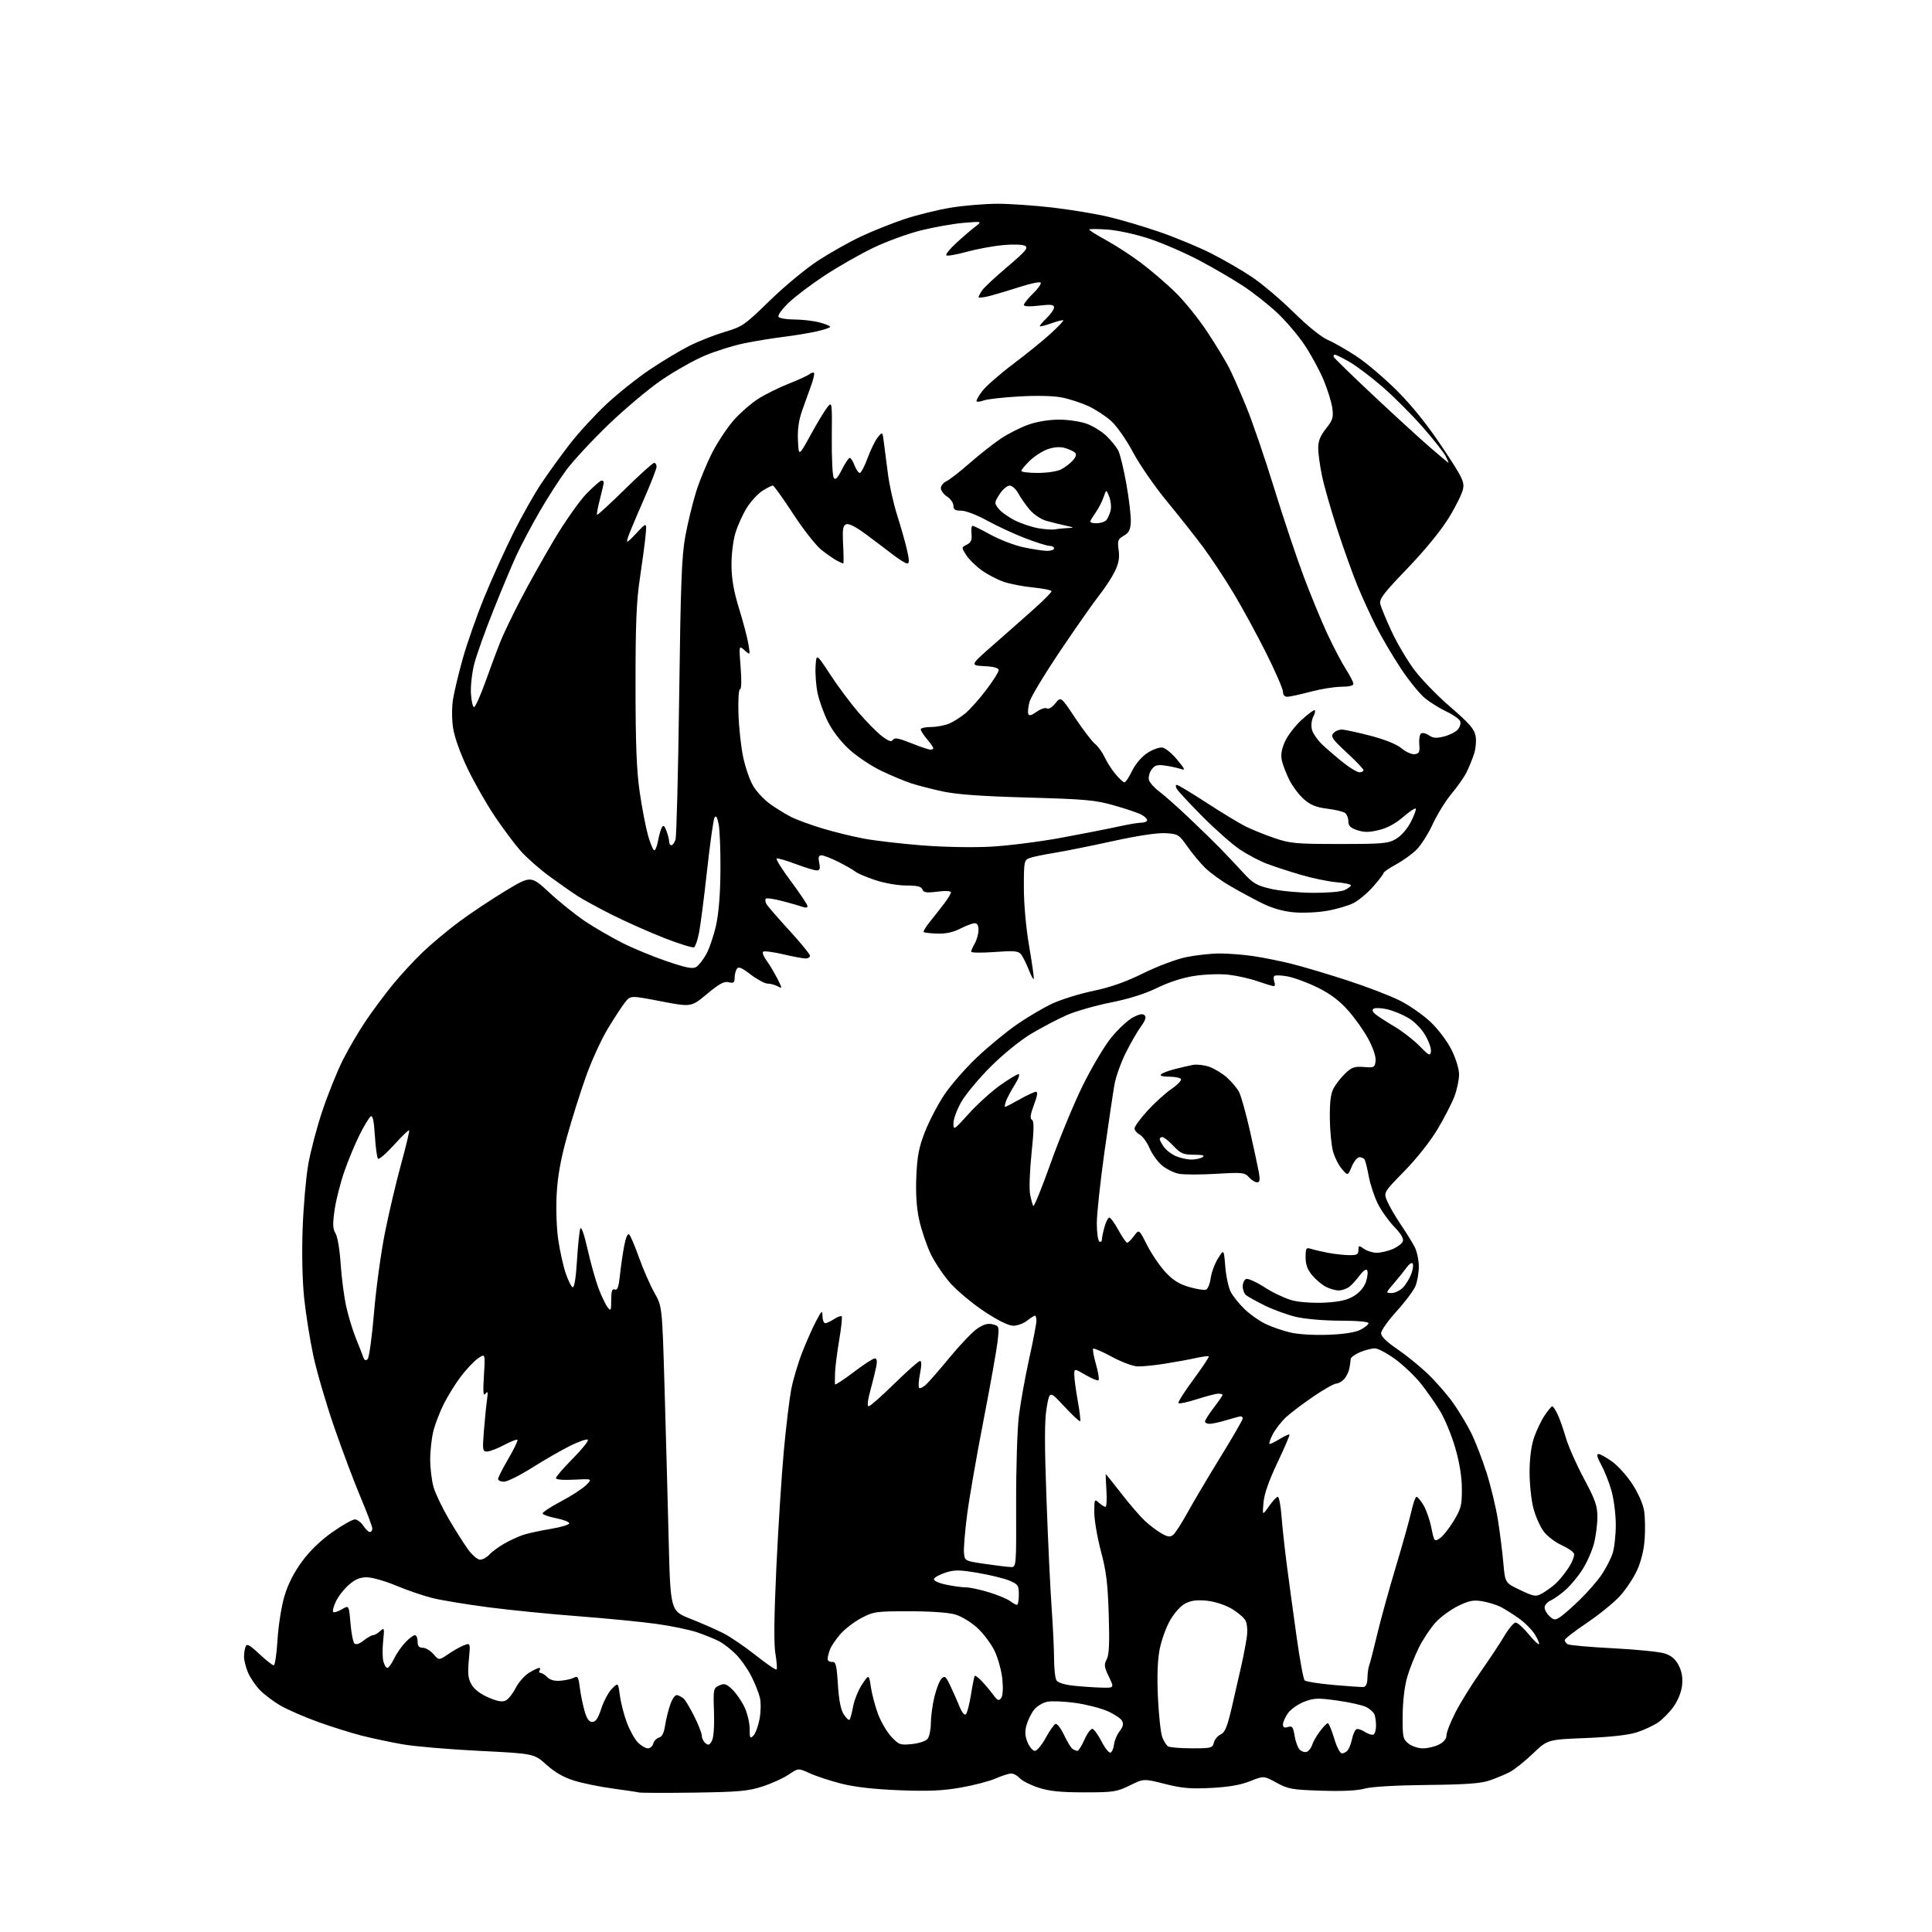 <?xml version="1.0" encoding="UTF-8" standalone="no"?>
<svg 
  version="1.1" 
  xmlns="http://www.w3.org/2000/svg" 
  xmlns:xlink="http://www.w3.org/1999/xlink" 
  xmlns:svg="http://www.w3.org/2000/svg"
  xmlns:rdf="http://www.w3.org/1999/02/22-rdf-syntax-ns#"
  xmlns:cc="http://creativecommons.org/ns#"
  xmlns:dc="http://purl.org/dc/elements/1.1/"
  viewBox="0 0 768 768"
  width="768"
  height="768"
>
<style>svg {background-color: white; }</style>"
<path stroke="none" fill="black" fill-rule="evenodd" d="M276.00,712.59C264.73,712.75 254.82,712.72 254.00,712.53C253.18,712.33 248.45,711.63 243.50,710.96C238.55,710.29 231.73,708.90 228.35,707.86C224.10,706.56 220.66,704.60 217.24,701.53C212.29,697.08 212.29,697.08 190.58,696.00C178.64,695.41 164.97,694.25 160.19,693.42C155.41,692.59 148.00,691.02 143.72,689.93C139.44,688.83 131.61,686.38 126.33,684.46C121.04,682.55 114.41,679.67 111.61,678.06C108.80,676.45 105.06,673.64 103.30,671.81C101.54,669.99 99.40,666.83 98.55,664.78C97.70,662.74 97.00,659.96 97.00,658.61C97.00,657.27 97.28,655.44 97.62,654.55C98.11,653.26 99.18,653.83 103.07,657.47C105.74,659.96 108.32,662.00 108.81,662.00C109.30,662.00 109.98,657.43 110.32,651.83C110.66,646.20 111.88,638.48 113.06,634.51C114.48,629.74 116.81,625.14 120.04,620.74C123.19,616.45 127.44,612.34 132.11,609.06C136.07,606.28 140.09,604.00 141.04,604.00C141.99,604.00 143.51,605.12 144.41,606.50C145.31,607.88 146.49,609.00 147.02,609.00C147.56,609.00 148.00,608.38 148.00,607.61C148.00,606.85 145.93,601.34 143.41,595.36C140.88,589.39 136.16,576.85 132.92,567.50C129.68,558.15 125.93,545.33 124.57,539.00C123.22,532.67 121.57,522.35 120.91,516.05C120.19,509.09 119.94,498.29 120.30,488.55C120.61,479.72 121.61,468.23 122.51,463.00C123.41,457.77 125.95,448.12 128.16,441.55C130.37,434.97 133.99,425.97 136.20,421.55C138.41,417.12 142.50,410.12 145.28,406.00C148.06,401.88 152.91,395.35 156.05,391.50C159.19,387.65 164.63,381.76 168.13,378.42C171.63,375.08 178.20,369.60 182.71,366.26C187.23,362.92 195.46,357.45 200.99,354.10C211.05,348.03 211.05,348.03 218.44,354.88C222.51,358.65 228.96,363.81 232.77,366.35C236.58,368.88 243.24,372.73 247.57,374.91C251.89,377.08 259.83,380.35 265.22,382.17C272.79,384.74 275.40,385.24 276.75,384.40C277.71,383.81 279.50,381.53 280.73,379.34C281.95,377.15 283.70,372.02 284.62,367.93C285.71,363.05 286.32,355.52 286.39,346.00C286.45,338.02 286.12,329.71 285.66,327.53C285.07,324.71 284.59,323.99 284.02,325.03C283.58,325.84 282.25,335.27 281.07,346.00C279.89,356.73 278.46,367.85 277.89,370.73C277.33,373.61 276.44,376.23 275.92,376.55C275.39,376.87 270.14,375.25 264.23,372.95C258.33,370.64 249.05,366.52 243.60,363.80C238.16,361.07 231.86,357.64 229.60,356.18C227.35,354.72 222.30,351.18 218.39,348.33C214.49,345.47 209.37,340.97 207.02,338.32C204.68,335.67 200.08,329.53 196.80,324.67C193.52,319.82 188.64,311.27 185.94,305.67C183.00,299.55 180.68,293.11 180.13,289.50C179.59,285.99 179.57,281.22 180.08,278.00C180.56,274.98 182.33,267.59 184.02,261.58C185.71,255.58 189.58,244.59 192.61,237.18C195.65,229.76 200.86,218.26 204.19,211.62C207.51,204.99 212.50,196.17 215.28,192.03C218.05,187.89 223.15,180.85 226.61,176.38C230.07,171.92 236.64,164.79 241.20,160.54C245.77,156.29 253.52,150.12 258.44,146.83C263.36,143.53 270.35,139.34 273.98,137.51C277.61,135.68 283.94,133.18 288.04,131.96C295.14,129.85 296.01,129.24 306.00,119.49C311.78,113.85 320.44,106.69 325.26,103.55C330.08,100.42 337.74,96.12 342.29,93.98C346.84,91.85 354.61,88.75 359.56,87.09C364.51,85.44 372.82,83.39 378.03,82.54C383.24,81.70 391.55,81.01 396.51,81.00C401.46,81.00 411.32,81.68 418.43,82.51C425.53,83.34 435.43,84.98 440.42,86.14C445.42,87.31 454.60,90.02 460.84,92.17C467.07,94.31 476.29,98.13 481.32,100.66C486.35,103.19 493.76,107.47 497.77,110.18C501.79,112.89 509.22,119.20 514.29,124.19C519.89,129.71 525.24,134.02 527.92,135.17C530.36,136.22 535.53,139.19 539.42,141.77C543.32,144.35 550.55,150.52 555.50,155.48C561.43,161.43 567.52,169.03 573.35,177.79C581.21,189.58 582.14,191.44 581.60,194.34C581.26,196.14 578.69,201.34 575.89,205.89C572.76,210.97 566.41,218.73 559.46,225.96C549.94,235.85 548.21,238.13 548.69,240.12C549.00,241.43 550.99,246.26 553.12,250.86C555.24,255.46 559.27,262.31 562.07,266.10C564.88,269.88 571.39,276.60 576.55,281.04C584.01,287.46 586.06,289.81 586.56,292.49C586.91,294.35 586.64,297.59 585.96,299.68C585.28,301.78 583.93,305.09 582.96,307.03C581.98,308.97 579.30,312.80 577.00,315.53C574.71,318.26 571.37,323.65 569.58,327.50C567.80,331.36 564.90,335.95 563.14,337.71C561.38,339.47 557.70,342.13 554.97,343.61C552.24,345.10 550.00,346.63 550.00,347.02C550.00,347.40 548.15,349.83 545.88,352.40C543.61,354.98 540.08,357.94 538.03,358.99C535.97,360.03 531.23,361.42 527.49,362.07C523.74,362.73 517.77,362.99 514.19,362.65C509.91,362.25 505.62,361.01 501.60,359.00C498.24,357.33 492.60,354.28 489.06,352.23C485.52,350.18 481.02,346.92 479.06,344.99C477.10,343.05 473.92,339.23 471.99,336.49C468.63,331.71 468.26,331.49 463.30,331.20C460.06,331.01 452.19,332.20 442.31,334.37C433.61,336.28 423.12,338.39 419.00,339.05C414.88,339.71 410.49,340.63 409.25,341.10C407.11,341.91 407.00,342.46 407.00,352.88C407.00,359.24 407.84,368.69 409.00,375.50C410.10,381.93 410.98,387.94 410.95,388.85C410.93,389.76 410.06,388.34 409.03,385.69C408.00,383.05 406.57,380.18 405.85,379.32C404.77,378.01 403.04,377.87 395.28,378.44C390.17,378.81 386.02,378.76 386.04,378.31C386.05,377.86 386.71,376.38 387.50,375.00C388.29,373.62 388.95,371.26 388.96,369.75C388.99,367.93 388.48,367.00 387.46,367.00C386.61,367.00 384.03,367.97 381.71,369.15C378.85,370.61 375.92,371.24 372.56,371.12C369.84,371.03 367.41,370.75 367.17,370.50C366.92,370.26 368.02,368.44 369.61,366.46C371.20,364.49 373.74,361.26 375.25,359.29C376.76,357.32 378.00,355.27 378.00,354.74C378.00,354.15 375.88,354.03 372.63,354.44C368.27,354.99 367.14,354.82 366.66,353.56C366.21,352.39 364.58,352.00 360.23,352.00C356.94,352.00 351.57,351.07 347.94,349.86C344.40,348.69 340.82,347.16 340.00,346.48C339.18,345.79 336.15,344.05 333.28,342.61C330.41,341.18 327.39,340.00 326.56,340.00C325.42,340.00 325.20,340.73 325.65,343.00C326.12,345.33 325.89,346.00 324.65,346.00C323.77,346.00 320.03,344.86 316.34,343.48C312.66,342.09 309.24,341.09 308.75,341.25C308.26,341.41 310.81,345.52 314.43,350.36C318.04,355.21 321.00,359.64 321.00,360.20C321.00,360.76 320.29,360.94 319.43,360.61C318.56,360.28 314.98,359.24 311.46,358.30C307.94,357.37 304.79,356.88 304.44,357.22C304.10,357.57 304.20,358.53 304.66,359.35C305.12,360.18 309.21,364.90 313.75,369.85C318.29,374.80 322.00,379.33 322.00,379.92C322.00,380.51 321.21,381.01 320.25,381.01C319.29,381.02 315.24,380.26 311.26,379.33C307.28,378.40 303.71,377.95 303.33,378.33C302.95,378.71 303.56,380.27 304.69,381.79C305.81,383.32 307.72,386.49 308.92,388.84C311.03,392.98 311.04,393.09 309.12,392.06C308.03,391.48 306.24,391.00 305.14,391.00C304.05,391.00 301.03,389.38 298.44,387.41C294.78,384.61 293.55,384.11 292.88,385.16C292.41,385.89 292.02,387.52 292.02,388.77C292.00,390.64 291.60,390.94 289.67,390.45C287.85,390.00 285.94,391.03 281.06,395.11C274.78,400.35 274.78,400.35 262.72,398.03C250.65,395.70 250.65,395.70 248.48,398.42C247.29,399.92 244.19,404.65 241.59,408.95C239.00,413.24 235.06,421.87 232.85,428.13C230.64,434.38 227.26,445.12 225.34,452.00C222.89,460.80 221.69,467.49 221.29,474.61C220.97,480.41 221.23,488.16 221.91,492.82C222.57,497.29 223.90,503.29 224.88,506.16C225.85,509.03 227.11,511.54 227.67,511.72C228.30,511.93 228.95,507.84 229.36,501.07C229.73,495.03 230.32,489.32 230.68,488.39C231.08,487.36 232.20,490.56 233.57,496.60C234.80,502.04 236.75,509.00 237.90,512.06C239.06,515.12 240.66,518.49 241.47,519.56C242.83,521.35 242.94,521.15 242.97,516.78C242.99,513.17 243.33,512.19 244.39,512.60C245.46,513.01 245.94,511.64 246.45,506.82C246.81,503.34 247.58,498.09 248.15,495.14C248.80,491.76 249.54,490.14 250.14,490.74C250.66,491.26 252.44,495.47 254.09,500.09C255.74,504.72 258.47,510.94 260.16,513.93C263.22,519.37 263.22,519.37 264.15,550.93C264.66,568.29 265.39,595.52 265.79,611.43C266.50,640.36 266.50,640.36 274.50,643.51C278.90,645.24 284.81,647.84 287.63,649.28C290.45,650.73 296.22,654.67 300.46,658.04C304.70,661.40 308.41,663.93 308.70,663.64C308.98,663.35 308.78,660.57 308.25,657.47C307.58,653.62 307.70,642.68 308.61,623.16C309.35,607.40 310.68,586.62 311.56,577.00C312.44,567.38 313.77,556.32 314.50,552.43C315.23,548.55 317.24,541.80 318.95,537.43C320.67,533.07 323.16,527.48 324.49,525.00C326.72,520.84 326.91,520.71 326.95,523.25C326.98,524.76 327.47,526.00 328.04,526.00C328.60,526.00 330.19,525.26 331.57,524.36C332.94,523.47 334.30,522.96 334.58,523.25C334.87,523.53 334.43,527.76 333.60,532.63C332.78,537.51 332.04,543.30 331.96,545.50C331.87,547.70 331.85,549.85 331.90,550.27C331.96,550.69 335.26,548.55 339.24,545.52C343.23,542.48 347.04,540.00 347.72,540.00C348.57,540.00 348.76,541.00 348.32,543.25C347.97,545.04 346.92,549.31 345.98,552.75C344.90,556.71 344.65,559.00 345.32,559.00C345.90,559.00 350.51,554.95 355.55,550.00C360.60,545.05 365.18,541.00 365.72,541.00C366.38,541.00 366.37,542.71 365.72,546.03C365.17,548.79 365.01,551.34 365.36,551.69C365.70,552.04 366.91,551.49 368.03,550.48C369.15,549.46 373.43,544.55 377.54,539.57C381.65,534.58 386.57,529.44 388.48,528.14C391.00,526.42 392.69,525.96 394.60,526.44C397.21,527.09 397.24,527.19 396.55,533.30C396.16,536.71 393.64,550.83 390.95,564.67C388.25,578.52 385.33,595.31 384.46,601.98C383.59,608.66 383.02,615.56 383.19,617.31C383.50,620.48 383.52,620.50 391.50,621.67C395.90,622.32 400.51,622.88 401.75,622.92C404.01,623.00 404.01,623.00 403.93,597.75C403.89,583.86 404.37,568.23 405.01,563.00C405.64,557.77 407.47,547.54 409.08,540.26C410.69,532.97 412.00,526.11 412.00,525.01C412.00,523.90 411.73,523.00 411.41,523.00C411.08,523.00 409.67,523.90 408.27,525.00C406.87,526.10 404.42,527.00 402.81,527.00C400.96,527.00 396.86,525.00 391.55,521.51C386.97,518.49 380.93,513.51 378.13,510.46C375.34,507.40 371.67,501.99 369.97,498.44C368.28,494.89 366.20,488.72 365.35,484.74C364.31,479.84 363.96,474.26 364.26,467.50C364.62,459.45 365.29,456.01 367.70,449.86C369.35,445.66 372.80,439.06 375.36,435.21C377.93,431.35 383.76,424.66 388.32,420.35C392.88,416.03 400.06,410.12 404.28,407.21C408.49,404.30 414.80,400.58 418.30,398.94C421.81,397.31 429.13,395.03 434.59,393.89C441.51,392.44 447.52,390.32 454.50,386.87C460.08,384.12 467.59,381.29 471.50,380.48C475.35,379.69 481.34,379.03 484.81,379.02C488.28,379.01 494.35,379.49 498.31,380.08C502.26,380.67 509.10,382.06 513.50,383.15C517.90,384.25 527.80,387.20 535.50,389.70C543.20,392.20 552.61,395.81 556.41,397.72C560.21,399.62 565.71,403.45 568.65,406.23C571.68,409.10 575.27,413.86 576.99,417.29C578.76,420.85 580.00,424.89 580.00,427.15C580.00,429.26 579.17,433.17 578.15,435.86C577.13,438.54 574.12,444.39 571.46,448.86C568.64,453.60 563.16,460.53 558.30,465.50C549.98,474.01 549.98,474.01 551.42,477.45C552.21,479.35 554.62,483.51 556.78,486.70C558.94,489.89 561.45,493.94 562.36,495.70C563.26,497.46 564.00,500.96 564.00,503.48C564.00,506.00 563.39,509.51 562.65,511.28C561.90,513.05 558.53,517.55 555.15,521.27C551.77,524.99 549.00,528.91 549.00,529.98C549.00,531.25 551.18,533.40 555.25,536.15C558.69,538.48 564.14,542.88 567.37,545.94C570.59,549.00 575.15,554.20 577.50,557.50C579.85,560.80 583.11,566.20 584.76,569.50C586.41,572.80 589.16,579.89 590.88,585.26C592.60,590.63 594.66,599.18 595.46,604.26C596.26,609.34 597.23,617.04 597.61,621.36C598.30,629.23 598.30,629.23 604.30,632.06C609.79,634.66 610.51,634.78 612.90,633.47C614.33,632.68 616.68,631.01 618.12,629.77C619.56,628.52 621.97,625.60 623.48,623.27C625.00,620.95 625.98,618.40 625.68,617.60C625.37,616.80 623.13,615.27 620.70,614.19C618.27,613.12 615.11,610.70 613.68,608.83C612.25,606.96 610.39,602.76 609.54,599.50C608.69,596.24 608.01,589.74 608.03,585.04C608.05,579.51 608.70,574.68 609.85,571.32C610.84,568.47 612.74,564.54 614.07,562.58C615.41,560.62 616.75,559.01 617.06,559.01C617.38,559.00 618.33,560.46 619.18,562.25C620.03,564.04 621.49,568.20 622.44,571.50C623.39,574.80 626.60,582.07 629.58,587.65C634.21,596.32 635.00,598.57 634.99,603.15C634.98,606.09 634.34,610.88 633.57,613.79C632.80,616.69 630.74,621.29 628.99,624.01C627.25,626.72 624.24,630.34 622.29,632.05C620.35,633.76 617.68,635.64 616.38,636.24C615.07,636.83 614.00,638.08 614.00,639.01C614.00,639.93 614.89,641.49 615.97,642.48C617.75,644.09 618.17,644.12 620.22,642.77C621.48,641.95 624.99,638.85 628.04,635.89C631.09,632.92 634.96,628.48 636.65,626.00C638.33,623.52 640.30,619.70 641.03,617.50C641.75,615.30 642.33,610.11 642.30,605.96C642.28,601.82 641.50,595.75 640.55,592.46C639.61,589.18 637.78,584.59 636.49,582.25C634.89,579.36 634.55,578.00 635.42,578.00C636.12,578.00 638.59,579.37 640.90,581.04C643.21,582.71 646.85,586.80 649.00,590.12C651.29,593.67 653.18,598.02 653.58,600.67C653.95,603.16 654.04,608.23 653.77,611.94C653.47,616.19 652.34,620.76 650.73,624.27C649.33,627.34 646.23,631.97 643.84,634.56C641.45,637.16 635.56,641.93 630.75,645.16C625.94,648.40 622.00,651.46 622.00,651.97C622.00,652.47 622.53,653.21 623.18,653.61C623.84,654.02 631.95,654.74 641.22,655.21C650.49,655.69 659.74,656.62 661.78,657.29C664.39,658.14 666.04,659.54 667.30,662.00C668.53,664.38 668.97,666.89 668.66,669.86C668.40,672.50 667.07,675.86 665.32,678.35C663.73,680.62 660.91,683.49 659.05,684.74C657.20,686.00 653.39,687.75 650.59,688.65C647.32,689.71 640.09,690.51 630.35,690.90C615.20,691.50 615.20,691.50 609.32,697.11C606.09,700.20 601.95,703.49 600.12,704.44C598.29,705.38 594.70,706.87 592.15,707.75C588.59,708.97 582.73,709.39 567.21,709.55C554.79,709.68 545.20,710.24 542.49,711.00C539.62,711.81 533.61,712.10 525.29,711.83C513.61,711.46 512.06,711.18 507.43,708.65C502.37,705.88 502.37,705.88 496.93,708.05C493.19,709.54 488.39,710.37 481.49,710.73C473.33,711.16 469.92,710.87 463.07,709.14C454.67,707.01 454.67,707.01 449.09,709.75C443.90,712.29 442.60,712.49 431.00,712.49C421.52,712.48 417.12,712.03 412.79,710.62C409.65,709.59 406.32,707.91 405.39,706.88C404.45,705.84 402.92,705.00 401.97,705.00C401.03,705.00 398.25,705.89 395.80,706.97C393.35,708.05 387.11,709.68 381.92,710.59C374.65,711.86 369.08,712.10 357.50,711.65C347.47,711.26 339.85,710.39 334.50,709.04C330.10,707.93 324.44,706.07 321.93,704.92C317.35,702.82 317.35,702.82 313.53,705.42C311.43,706.84 306.73,708.97 303.10,710.15C297.40,712.00 293.71,712.33 276.00,712.59zM441.43,696.70C442.02,696.50 442.65,695.05 442.84,693.47C443.02,691.89 444.02,689.51 445.06,688.19C446.43,686.46 446.69,685.30 446.02,684.03C445.50,683.07 442.84,681.32 440.10,680.14C437.36,678.96 431.64,677.51 427.38,676.92C423.13,676.33 418.17,676.12 416.37,676.46C414.56,676.80 412.17,678.23 411.06,679.65C409.94,681.07 408.59,683.82 408.06,685.75C407.34,688.35 407.45,690.15 408.49,692.64C409.27,694.49 410.57,696.00 411.39,696.00C412.20,696.00 414.14,693.67 415.69,690.82C417.23,687.96 419.00,685.47 419.62,685.27C420.24,685.08 421.75,687.08 422.99,689.71C424.22,692.34 425.74,694.83 426.37,695.23C426.99,695.64 427.86,695.98 428.31,695.98C428.75,695.99 430.02,693.95 431.13,691.44C432.24,688.93 433.68,687.05 434.32,687.26C434.97,687.46 436.59,689.75 437.93,692.34C439.26,694.93 440.84,696.89 441.43,696.70zM519.49,696.37C520.28,696.06 521.22,694.84 521.58,693.66C521.94,692.47 523.33,690.04 524.67,688.25C526.01,686.46 527.43,685.00 527.83,685.00C528.23,685.00 529.36,687.70 530.34,691.00C531.35,694.40 532.69,697.00 533.44,697.00C534.16,697.00 535.21,696.44 535.76,695.75C536.32,695.06 537.08,693.04 537.46,691.26C537.84,689.48 538.59,687.75 539.12,687.43C539.65,687.10 541.21,687.56 542.57,688.46C543.94,689.35 545.49,689.81 546.03,689.48C546.56,689.15 547.00,687.60 547.00,686.02C547.00,684.45 546.72,682.44 546.38,681.54C546.04,680.65 544.57,679.32 543.13,678.59C541.68,677.85 536.53,676.69 531.69,676.01C523.89,674.92 522.37,674.97 518.45,676.47C516.02,677.40 513.12,679.43 512.01,680.98C510.91,682.54 510.00,684.56 510.00,685.47C510.00,686.67 510.55,686.96 511.98,686.51C513.67,685.97 514.05,686.47 514.62,690.01C514.98,692.28 515.90,694.76 516.67,695.52C517.43,696.29 518.70,696.67 519.49,696.37zM257.55,695.00C258.45,695.00 259.41,694.14 259.69,693.09C259.96,692.04 260.98,690.98 261.96,690.72C263.17,690.40 263.94,688.87 264.39,685.88C264.76,683.47 265.69,679.70 266.47,677.50C267.30,675.16 268.42,673.64 269.19,673.83C269.91,674.01 271.04,674.62 271.72,675.18C272.39,675.74 274.31,678.92 275.97,682.26C277.64,685.59 279.00,689.09 279.00,690.04C279.00,690.98 279.64,692.29 280.43,692.94C281.58,693.89 282.09,693.71 283.00,692.00C283.69,690.71 284.01,686.21 283.82,680.48C283.51,671.40 283.58,671.05 285.90,670.00C287.95,669.07 288.70,669.30 291.11,671.60C292.65,673.08 294.84,676.25 295.96,678.64C297.08,681.02 298.00,684.88 298.00,687.20C298.00,690.94 298.17,691.26 299.48,689.95C300.30,689.13 301.39,686.20 301.92,683.42C302.45,680.65 302.52,676.83 302.09,674.94C301.66,673.05 300.11,669.15 298.65,666.28C297.19,663.41 294.42,659.48 292.48,657.55C290.55,655.62 287.55,653.30 285.82,652.41C284.09,651.51 280.23,649.94 277.24,648.91C274.25,647.88 267.01,646.37 261.15,645.55C255.29,644.73 241.28,643.35 230.00,642.49C218.72,641.64 202.53,640.02 194.00,638.90C185.47,637.78 175.57,636.15 172.00,635.27C168.43,634.39 161.91,632.17 157.53,630.34C153.15,628.50 147.88,627.00 145.82,627.00C143.08,627.00 141.15,627.81 138.65,630.01C136.76,631.66 134.46,634.62 133.53,636.59C132.59,638.55 132.11,640.44 132.45,640.78C132.78,641.12 134.33,640.64 135.89,639.73C138.71,638.06 138.71,638.06 139.31,645.18C139.64,649.10 140.35,652.75 140.88,653.28C141.52,653.92 142.81,653.51 144.56,652.13C146.05,650.96 147.74,650.00 148.31,650.00C148.88,650.00 150.14,649.28 151.11,648.40C152.78,646.89 152.85,647.09 152.31,652.31C151.99,655.34 152.03,658.99 152.39,660.41C152.75,661.83 153.46,663.00 153.97,663.00C154.49,663.00 155.66,661.41 156.58,659.47C157.50,657.52 159.51,654.60 161.03,652.97C162.56,651.34 164.30,650.00 164.90,650.00C165.51,650.00 166.00,651.12 166.00,652.50C166.00,654.35 166.53,655.00 168.05,655.00C169.17,655.00 171.09,656.14 172.30,657.53C174.50,660.06 174.50,660.06 178.21,657.52C180.25,656.12 183.07,654.54 184.47,654.01C187.01,653.05 187.01,653.05 186.37,659.90C185.86,665.45 186.07,667.31 187.50,669.73C188.60,671.60 191.13,673.50 194.26,674.82C197.95,676.38 199.74,676.67 201.12,675.93C202.15,675.38 203.91,673.13 205.04,670.93C206.16,668.72 208.53,666.04 210.29,664.96C212.06,663.89 213.86,663.01 214.31,663.00C214.75,663.00 214.84,663.45 214.50,664.00C214.16,664.55 214.33,665.00 214.87,665.00C215.41,665.00 216.63,665.77 217.57,666.71C218.71,667.85 220.49,668.32 222.89,668.11C224.87,667.94 227.26,667.40 228.19,666.90C229.63,666.13 229.96,666.68 230.47,670.75C230.80,673.36 231.63,677.52 232.33,680.00C233.25,683.25 234.11,684.50 235.45,684.50C236.80,684.50 237.77,683.05 239.05,679.12C240.01,676.16 241.91,672.64 243.26,671.28C245.72,668.83 245.72,668.83 246.41,674.00C246.78,676.84 248.03,681.69 249.19,684.77C250.34,687.85 252.32,691.42 253.60,692.69C254.87,693.96 256.65,695.00 257.55,695.00zM473.73,694.98C481.48,695.00 482.00,694.87 482.54,692.71C482.85,691.46 484.07,689.99 485.24,689.46C486.92,688.70 487.84,686.48 489.59,679.00C490.81,673.77 492.53,666.27 493.41,662.31C494.30,658.36 495.29,653.14 495.63,650.71C495.98,648.13 495.76,645.42 495.10,644.18C494.47,643.02 491.97,640.89 489.53,639.46C486.95,637.95 482.85,636.63 479.73,636.31C475.84,635.91 473.50,636.21 471.19,637.40C469.34,638.36 466.80,641.17 465.10,644.16C463.49,646.97 461.62,652.21 460.94,655.81C460.13,660.11 459.91,666.67 460.31,675.00C460.65,681.96 461.41,688.96 462.02,690.56C462.63,692.15 463.66,693.80 464.31,694.21C464.97,694.63 469.20,694.98 473.73,694.98zM565.66,695.00C567.55,695.00 570.43,694.31 572.05,693.47C573.93,692.50 575.00,691.17 575.00,689.79C575.00,688.60 576.64,684.45 578.64,680.56C580.64,676.68 585.13,669.45 588.61,664.50C592.09,659.55 596.33,653.14 598.04,650.25C599.75,647.36 601.76,645.00 602.51,645.00C603.25,645.00 605.53,647.04 607.57,649.53C609.61,652.01 611.50,653.84 611.76,653.58C612.02,653.32 611.30,651.60 610.16,649.75C609.02,647.91 606.15,645.02 603.79,643.34C601.43,641.65 598.15,639.59 596.50,638.76C594.85,637.92 591.57,636.92 589.21,636.52C585.67,635.94 583.96,636.27 579.54,638.43C576.59,639.88 572.58,642.83 570.62,645.00C568.66,647.17 565.73,651.57 564.11,654.77C562.50,657.98 560.38,663.28 559.42,666.55C558.35,670.20 557.64,676.11 557.58,681.83C557.51,690.48 557.67,691.30 559.86,693.08C561.17,694.14 563.76,695.00 565.66,695.00zM362.53,693.29C365.33,693.00 368.04,692.09 368.75,691.20C369.44,690.33 370.01,687.57 370.02,685.06C370.02,682.55 370.65,677.86 371.41,674.64C372.17,671.42 373.45,668.12 374.26,667.31C375.57,666.01 375.98,666.34 377.79,670.17C378.92,672.55 380.57,676.27 381.45,678.43C382.42,680.83 383.40,681.99 383.97,681.43C384.47,680.92 385.39,677.36 386.00,673.53C386.61,669.69 387.28,666.38 387.49,666.17C387.71,665.96 388.92,666.87 390.19,668.19C391.46,669.51 393.49,671.92 394.70,673.55C396.57,676.05 397.07,676.27 397.98,675.00C398.63,674.09 398.81,671.15 398.45,667.50C398.12,664.20 396.75,659.19 395.41,656.36C394.06,653.53 390.98,649.40 388.57,647.17C386.16,644.95 382.23,642.54 379.84,641.82C377.16,641.01 370.14,640.51 361.50,640.50C348.23,640.50 347.23,640.64 342.41,643.19C339.61,644.66 335.87,647.53 334.09,649.55C332.32,651.57 330.45,654.33 329.93,655.68C329.42,657.03 329.00,658.73 329.00,659.45C329.00,660.18 329.79,660.72 330.75,660.64C332.26,660.52 332.58,661.75 333.08,669.67C333.48,675.91 334.22,679.68 335.41,681.50C336.37,682.97 337.40,683.93 337.70,683.63C338.00,683.34 338.64,680.95 339.13,678.33C339.62,675.71 341.24,671.75 342.72,669.53C345.43,665.50 345.43,665.50 346.19,670.65C346.61,673.49 347.90,678.33 349.05,681.41C350.21,684.49 352.59,688.54 354.35,690.41C357.35,693.59 357.87,693.77 362.53,693.29zM437.74,670.85C442.97,671.00 442.97,671.00 440.80,666.53C438.93,662.67 438.81,661.73 439.92,659.64C440.89,657.84 441.10,653.29 440.74,641.86C440.36,629.49 439.76,624.57 437.63,616.62C436.19,611.19 435.00,604.26 435.00,601.22C435.00,595.93 435.08,595.76 436.83,597.35C437.83,598.26 439.01,599.00 439.45,599.00C439.88,599.00 440.05,596.08 439.82,592.50C439.59,588.92 439.48,586.00 439.58,586.00C439.67,586.00 442.46,589.49 445.78,593.75C449.09,598.01 453.31,602.90 455.15,604.61C456.99,606.32 459.93,608.54 461.68,609.54C464.29,611.02 465.15,611.12 466.39,610.09C467.23,609.39 469.75,605.48 471.99,601.40C474.23,597.32 480.10,587.41 485.03,579.39C489.96,571.37 494.00,564.40 494.00,563.90C494.00,563.41 493.66,563.00 493.25,563.01C492.84,563.02 490.29,563.69 487.59,564.51C484.89,565.33 481.85,566.00 480.84,566.00C479.83,566.00 479.00,565.58 479.00,565.08C479.00,564.57 480.57,562.09 482.50,559.57C484.43,557.05 486.00,554.76 486.00,554.49C486.00,554.22 485.24,554.00 484.32,554.00C483.40,554.00 479.58,554.99 475.84,556.19C472.10,557.39 468.78,558.11 468.46,557.79C468.13,557.47 470.80,553.24 474.39,548.39C477.97,543.54 480.73,539.39 480.51,539.18C480.30,538.96 477.95,539.26 475.31,539.85C472.66,540.44 467.12,541.45 463.00,542.10C458.88,542.75 454.00,543.24 452.17,543.17C450.34,543.11 445.74,541.38 441.95,539.33C438.16,537.28 434.83,535.84 434.55,536.12C434.27,536.40 434.77,539.19 435.67,542.33C436.56,545.47 437.02,548.31 436.69,548.64C436.36,548.97 434.05,548.04 431.55,546.58C427.00,543.92 427.00,543.92 427.05,546.71C427.08,548.24 427.71,552.88 428.45,557.00C429.20,561.12 429.61,564.70 429.37,564.95C429.13,565.19 426.31,562.56 423.09,559.10C417.24,552.80 417.24,552.80 416.08,559.48C415.20,564.50 415.18,573.55 415.99,595.83C416.58,612.15 417.50,631.58 418.03,639.00C418.56,646.42 419.00,655.65 419.01,659.50C419.02,663.35 419.45,667.17 419.97,667.98C420.53,668.87 423.23,669.72 426.70,670.09C429.89,670.43 434.86,670.77 437.74,670.85zM542.00,670.60C543.00,670.50 543.53,669.30 543.58,666.98C543.63,665.06 543.94,662.83 544.28,662.00C544.62,661.17 546.01,655.77 547.38,650.00C548.74,644.23 552.09,632.08 554.82,623.00C557.55,613.92 560.35,603.91 561.05,600.75C561.75,597.59 562.66,595.00 563.08,595.00C563.50,595.00 564.73,596.46 565.82,598.25C566.91,600.04 568.32,604.08 568.97,607.23C570.11,612.82 570.19,612.92 572.33,611.52C573.54,610.73 576.02,607.62 577.84,604.62C580.81,599.72 581.15,598.39 581.11,591.82C581.09,586.98 580.19,581.42 578.48,575.53C577.05,570.60 574.35,564.04 572.47,560.95C570.59,557.86 567.15,552.94 564.82,550.01C562.49,547.08 557.93,542.73 554.68,540.34C551.44,537.95 547.76,536.00 546.51,536.00C545.26,536.00 542.61,536.68 540.62,537.51C538.63,538.35 536.97,539.58 536.93,540.26C536.88,540.94 536.65,542.60 536.40,543.95C536.15,545.29 535.22,547.21 534.32,548.20C533.42,549.19 532.00,550.00 531.16,550.00C530.33,550.00 526.23,552.32 522.07,555.15C517.91,557.99 513.00,561.70 511.16,563.40C509.33,565.11 506.96,568.19 505.89,570.25C504.83,572.31 504.31,574.00 504.73,574.00C505.15,573.99 507.01,573.07 508.86,571.94C510.71,570.81 512.39,570.05 512.58,570.25C512.78,570.44 510.63,575.47 507.81,581.41C504.37,588.66 502.54,593.91 502.25,597.36C501.81,602.50 501.81,602.50 504.44,598.75C505.89,596.69 507.47,595.00 507.95,595.00C508.43,595.00 509.10,598.49 509.43,602.75C509.75,607.01 510.70,615.67 511.52,622.00C512.34,628.33 514.08,641.06 515.37,650.31C516.66,659.56 518.12,667.51 518.61,667.98C519.10,668.46 524.23,669.27 530.00,669.79C535.77,670.31 541.17,670.67 542.00,670.60zM404.25,637.97C404.66,637.99 405.00,636.18 405.00,633.95C405.00,630.22 404.71,629.77 401.25,628.32C399.19,627.45 393.58,626.08 388.79,625.26C381.37,624.00 379.46,623.99 375.86,625.14C373.54,625.89 371.48,627.02 371.27,627.66C371.05,628.34 372.96,629.25 376.00,629.91C378.80,630.51 382.38,631.00 383.94,631.00C385.51,631.00 389.66,631.89 393.16,632.97C396.66,634.05 400.42,635.61 401.51,636.44C402.61,637.26 403.84,637.95 404.25,637.97zM190.85,620.00C191.86,620.00 193.50,619.10 194.49,618.01C195.48,616.91 198.14,614.95 200.40,613.64C202.65,612.34 206.11,610.75 208.08,610.11C210.06,609.48 215.01,608.40 219.08,607.73C223.16,607.05 226.41,606.05 226.30,605.50C226.19,604.95 223.81,604.05 221.00,603.50C218.19,602.95 215.81,602.11 215.70,601.64C215.59,601.17 218.88,599.00 223.00,596.83C227.12,594.65 231.62,591.74 233.00,590.34C235.50,587.82 235.50,587.82 228.25,588.19C223.80,588.42 221.00,588.18 221.00,587.56C221.00,587.00 224.01,583.51 227.70,579.80C231.38,576.09 234.06,572.73 233.66,572.33C233.26,571.93 230.14,572.99 226.72,574.69C223.30,576.39 216.49,580.30 211.60,583.39C206.70,586.47 201.64,589.00 200.35,589.00C199.06,589.00 198.00,588.52 198.00,587.92C198.00,587.33 199.84,583.70 202.09,579.85C204.34,576.00 205.96,572.62 205.68,572.35C205.41,572.08 203.01,573.01 200.35,574.43C197.69,575.84 194.66,577.00 193.61,577.00C191.84,577.00 191.75,576.42 192.36,568.75C192.72,564.21 193.27,558.70 193.59,556.50C194.04,553.34 193.92,552.81 193.00,554.00C192.10,555.16 191.96,553.51 192.37,546.71C192.91,537.93 192.91,537.93 189.91,540.06C188.27,541.24 185.19,544.51 183.07,547.35C180.95,550.18 177.98,554.98 176.46,558.00C174.94,561.02 173.10,565.75 172.36,568.50C171.63,571.25 171.02,576.47 171.01,580.09C171.01,583.72 171.63,588.77 172.40,591.33C173.17,593.89 175.89,599.54 178.44,603.89C180.99,608.24 184.41,613.65 186.04,615.90C187.68,618.16 189.84,620.00 190.85,620.00zM146.15,540.25C146.74,539.66 147.88,531.37 148.68,521.84C149.47,512.30 151.43,497.98 153.02,490.00C154.62,482.02 157.52,469.69 159.48,462.60C161.43,455.50 162.85,449.52 162.64,449.30C162.42,449.09 159.72,451.71 156.62,455.13C153.53,458.54 150.67,461.01 150.27,460.61C149.87,460.21 149.31,456.09 149.02,451.47C148.66,445.60 148.16,443.28 147.38,443.78C146.76,444.18 144.79,447.43 142.99,451.00C141.19,454.57 138.43,461.22 136.85,465.76C135.28,470.31 133.54,477.19 132.99,481.05C132.20,486.63 132.28,488.52 133.38,490.28C134.16,491.54 135.05,496.83 135.42,502.45C135.78,507.93 136.78,515.58 137.65,519.45C138.52,523.33 140.24,528.98 141.47,532.00C142.70,535.02 144.01,538.36 144.38,539.42C144.87,540.79 145.37,541.03 146.15,540.25zM528.10,530.59C534.36,530.34 538.80,529.64 540.85,528.58C542.58,527.68 544.00,526.51 544.00,525.97C544.00,525.40 539.38,524.99 532.75,524.99C526.34,524.98 518.78,524.33 515.19,523.48C511.72,522.66 506.11,520.62 502.72,518.94C499.34,517.26 495.99,515.41 495.29,514.82C494.58,514.24 494.00,512.67 494.00,511.35C494.00,510.02 494.62,508.70 495.37,508.41C496.13,508.12 499.51,509.66 502.88,511.84C506.25,514.02 511.30,516.35 514.10,517.02C516.96,517.71 522.59,518.05 526.95,517.80C532.64,517.47 535.66,516.76 538.29,515.13C540.54,513.74 542.29,511.64 543.01,509.48C543.63,507.59 543.84,505.55 543.47,504.96C543.07,504.30 541.89,505.12 540.49,507.01C539.22,508.74 537.35,510.78 536.34,511.54C535.33,512.31 533.47,512.95 532.20,512.97C530.94,512.99 528.63,512.34 527.07,511.54C525.51,510.73 523.06,508.67 521.62,506.96C519.74,504.73 519.00,502.71 519.00,499.81C519.00,496.08 519.17,495.82 521.25,496.47C522.49,496.86 525.52,497.56 528.00,498.03C530.48,498.50 534.19,498.91 536.25,498.94C539.39,498.99 540.00,498.66 540.00,496.94C540.00,495.02 540.14,494.99 542.22,496.44C543.44,497.30 545.71,498.00 547.25,498.00C548.80,498.00 551.63,497.35 553.55,496.55C555.46,495.74 557.31,494.36 557.65,493.47C558.06,492.40 556.90,490.44 554.24,487.68C552.02,485.38 549.07,481.23 547.69,478.46C546.31,475.69 544.70,470.82 544.11,467.65C543.53,464.48 542.78,461.46 542.46,460.94C542.14,460.42 541.21,460.00 540.39,460.00C539.57,460.00 538.20,461.68 537.34,463.73C535.78,467.45 535.78,467.45 533.43,464.71C532.13,463.20 530.54,460.06 529.90,457.73C529.25,455.41 528.68,449.45 528.63,444.50C528.57,437.91 528.98,434.70 530.18,432.50C531.08,430.85 533.17,428.22 534.81,426.65C537.34,424.25 538.49,423.86 542.15,424.15C546.25,424.48 546.52,424.34 546.82,421.76C547.01,420.11 545.88,416.68 543.98,413.12C542.25,409.87 538.60,404.70 535.86,401.63C532.35,397.70 528.77,395.01 523.69,392.52C519.74,390.58 514.35,388.60 511.73,388.12C509.11,387.64 506.74,387.60 506.48,388.04C506.21,388.47 506.27,389.54 506.60,390.41C506.94,391.28 506.81,392.00 506.32,392.00C505.83,392.00 502.97,391.13 499.96,390.08C496.95,389.02 491.77,387.85 488.44,387.47C485.10,387.09 479.05,387.29 474.94,387.91C470.22,388.62 464.78,390.36 460.04,392.67C455.14,395.07 448.75,397.08 441.45,398.53C435.33,399.75 427.44,402.02 423.91,403.58C420.39,405.15 414.12,408.44 410.00,410.89C405.64,413.49 398.89,418.96 393.89,423.93C389.16,428.64 383.88,434.98 382.15,438.00C380.43,441.02 379.01,444.84 379.01,446.49C379.00,449.39 379.18,449.28 385.10,442.72C388.45,439.00 394.02,433.95 397.47,431.48C400.93,429.02 404.26,427.00 404.89,427.00C405.51,427.00 404.87,428.82 403.47,431.05C402.06,433.28 400.49,436.20 399.98,437.55C399.47,438.90 399.27,440.00 399.54,440.00C399.81,440.00 402.42,438.65 405.35,437.00C408.27,435.35 411.19,434.00 411.83,434.00C412.61,434.00 412.34,435.71 411.01,439.20C409.57,443.02 409.35,444.60 410.20,445.13C411.09,445.67 411.05,448.86 410.06,458.34C409.34,465.21 409.07,472.55 409.46,474.66C409.86,476.76 410.43,478.89 410.73,479.38C411.04,479.87 414.15,472.22 417.65,462.38C421.15,452.55 426.90,438.65 430.42,431.50C433.95,424.35 439.03,415.80 441.70,412.50C444.38,409.20 448.22,405.61 450.25,404.51C452.83,403.11 454.24,402.84 454.98,403.58C455.73,404.33 455.30,405.66 453.53,408.07C452.14,409.96 449.44,414.65 447.52,418.50C445.60,422.35 443.58,427.98 443.04,431.00C442.49,434.02 440.69,446.20 439.02,458.05C437.36,469.91 436.00,482.60 436.00,486.25C436.00,489.90 436.45,493.16 437.00,493.50C437.55,493.84 438.00,493.53 438.01,492.81C438.01,492.09 438.48,489.81 439.05,487.75C439.63,485.69 440.49,484.00 440.98,484.00C441.47,484.00 443.10,486.25 444.60,489.00C446.09,491.75 447.66,494.00 448.08,494.00C448.49,494.00 449.72,492.78 450.80,491.30C452.77,488.60 452.77,488.60 455.94,494.88C457.69,498.34 460.95,503.16 463.20,505.60C466.24,508.89 468.66,510.43 472.69,511.60C475.67,512.46 478.69,512.95 479.41,512.67C480.13,512.40 480.96,510.35 481.26,508.11C481.56,505.88 482.86,502.36 484.15,500.28C486.50,496.50 486.50,496.50 487.07,503.50C487.38,507.35 488.36,511.88 489.25,513.57C490.14,515.26 492.58,518.31 494.68,520.35C496.78,522.39 500.52,525.05 503.00,526.25C505.48,527.46 509.98,529.01 513.00,529.70C516.21,530.44 522.50,530.81 528.10,530.59zM553.21,514.00C554.55,514.00 556.62,512.97 557.81,511.71C558.99,510.45 560.47,507.95 561.10,506.16C561.72,504.36 561.91,502.58 561.51,502.20C561.12,501.81 560.06,502.55 559.15,503.84C558.24,505.12 555.99,507.94 554.13,510.09C550.78,513.98 550.78,514.00 553.21,514.00zM499.70,470.00C498.94,470.00 497.48,469.09 496.47,467.97C494.76,466.08 493.88,465.99 483.46,466.61C477.32,466.98 470.66,466.97 468.67,466.60C466.69,466.23 463.64,464.73 461.91,463.27C460.18,461.82 457.95,458.72 456.95,456.38C455.95,454.05 454.20,451.64 453.07,451.04C451.93,450.43 451.00,449.31 451.00,448.55C451.00,447.78 453.32,444.62 456.15,441.52C458.99,438.42 463.27,434.53 465.67,432.88C468.08,431.23 469.78,429.45 469.46,428.94C469.14,428.42 467.02,428.00 464.74,428.00C462.14,428.00 460.95,427.65 461.55,427.06C462.07,426.54 464.52,425.60 467.00,424.98C469.48,424.35 472.70,423.60 474.17,423.32C475.65,423.03 478.50,423.34 480.51,424.00C482.52,424.67 485.73,426.58 487.64,428.25C489.54,429.93 491.76,432.57 492.56,434.12C493.36,435.67 495.32,442.69 496.91,449.72C498.50,456.75 500.09,464.19 500.45,466.25C500.94,469.09 500.75,470.00 499.70,470.00zM473.50,460.95C475.15,460.96 477.18,460.53 478.00,460.00C479.08,459.30 478.14,459.03 474.62,459.02C470.34,459.00 469.33,458.56 466.44,455.50C464.62,453.57 462.65,452.00 462.07,452.00C461.48,452.00 461.00,452.35 461.00,452.78C461.00,453.21 461.73,454.60 462.63,455.88C463.52,457.16 465.66,458.82 467.38,459.56C469.10,460.31 471.85,460.93 473.50,460.95zM568.82,418.02C569.00,416.87 567.98,413.93 566.55,411.49C565.01,408.87 562.22,406.04 559.72,404.58C557.40,403.23 553.63,401.70 551.35,401.19C549.07,400.68 546.70,400.57 546.08,400.95C545.31,401.43 545.51,402.12 546.73,403.14C547.70,403.96 551.09,406.16 554.25,408.02C557.41,409.89 561.91,413.38 564.25,415.77C568.04,419.64 568.54,419.88 568.82,418.02zM521.70,354.91C527.51,354.96 533.00,354.50 534.45,353.84C535.85,353.20 537.00,352.34 537.00,351.93C537.00,351.52 534.41,350.96 531.25,350.70C528.09,350.44 521.67,349.10 517.00,347.73C512.33,346.36 506.21,344.35 503.40,343.27C500.60,342.19 495.87,339.69 492.90,337.71C489.93,335.73 483.27,329.87 478.10,324.67C472.93,319.47 468.30,314.50 467.80,313.61C467.28,312.67 467.27,312.00 467.79,312.00C468.29,312.00 473.60,315.19 479.59,319.09C485.59,322.98 492.52,327.20 495.00,328.45C497.48,329.70 502.65,331.80 506.50,333.11C512.91,335.30 515.09,335.50 532.50,335.50C549.79,335.50 551.81,335.32 554.96,333.47C557.01,332.26 559.40,329.52 560.85,326.70C562.19,324.09 563.05,321.72 562.76,321.43C562.47,321.14 560.19,322.67 557.69,324.83C554.75,327.38 551.38,329.19 548.11,329.97C544.25,330.90 542.26,330.91 539.54,330.01C536.85,329.13 536.00,328.29 536.00,326.54C536.00,325.28 535.44,323.78 534.75,323.22C534.06,322.65 530.86,321.87 527.64,321.47C523.17,320.91 520.96,320.02 518.32,317.71C516.42,316.04 513.83,312.61 512.56,310.09C511.29,307.57 509.94,304.06 509.55,302.30C509.07,300.08 509.45,297.78 510.78,294.80C511.83,292.43 514.82,288.55 517.42,286.16C520.02,283.77 522.38,282.05 522.66,282.32C522.93,282.60 522.65,283.79 522.01,284.97C521.38,286.15 521.14,288.37 521.48,289.90C521.81,291.43 523.76,294.24 525.79,296.15C527.83,298.05 531.60,301.27 534.17,303.31C536.74,305.34 539.55,307.00 540.42,307.00C541.29,307.00 542.00,306.62 542.00,306.15C542.00,305.68 539.01,302.54 535.36,299.17C529.74,293.98 528.91,292.81 529.98,291.52C530.68,290.68 532.20,290.01 533.37,290.02C534.54,290.03 539.69,291.14 544.81,292.48C550.70,294.03 555.26,295.88 557.20,297.52C558.90,298.95 561.22,299.97 562.39,299.80C564.17,299.55 564.45,298.92 564.18,295.85C564.01,293.84 564.35,291.90 564.93,291.54C565.52,291.18 566.92,291.53 568.05,292.32C569.64,293.44 570.98,293.54 573.99,292.77C576.13,292.23 578.60,291.00 579.47,290.04C580.34,289.08 580.78,287.58 580.45,286.72C580.11,285.85 577.74,284.16 575.17,282.95C572.60,281.75 568.74,279.37 566.60,277.68C564.45,275.98 560.02,270.52 556.74,265.54C553.47,260.57 549.05,253.04 546.92,248.82C544.79,244.60 541.50,237.40 539.61,232.82C537.72,228.24 534.12,218.20 531.61,210.50C529.10,202.80 526.36,193.21 525.52,189.18C524.68,185.16 524.00,180.16 524.00,178.07C524.00,175.33 524.86,173.19 527.10,170.39C529.81,166.98 530.12,165.97 529.61,162.18C529.28,159.81 527.72,154.78 526.14,151.02C524.56,147.25 521.18,141.03 518.63,137.20C516.08,133.36 511.16,127.58 507.70,124.34C504.24,121.10 498.14,116.29 494.14,113.66C490.15,111.03 482.29,106.45 476.69,103.49C471.08,100.53 462.26,96.70 457.09,94.97C451.72,93.17 444.51,91.58 440.34,91.27C436.30,90.96 433.00,90.96 433.00,91.26C433.00,91.57 436.04,93.48 439.75,95.50C443.46,97.53 449.65,101.55 453.50,104.44C457.35,107.32 463.48,112.57 467.11,116.09C470.75,119.62 476.53,126.78 479.96,132.00C483.40,137.22 487.30,143.65 488.63,146.28C489.97,148.90 493.04,155.90 495.47,161.82C497.89,167.74 502.82,182.14 506.42,193.83C510.03,205.52 515.28,221.25 518.10,228.79C520.92,236.33 525.22,246.76 527.64,251.96C530.07,257.16 533.39,263.50 535.03,266.04C536.66,268.59 538.00,271.20 538.00,271.84C538.00,272.56 536.18,273.00 533.18,273.00C530.53,273.00 525.02,273.89 520.93,274.98C516.84,276.06 512.71,276.96 511.75,276.98C510.65,276.99 510.00,276.25 510.00,274.99C510.00,273.88 507.03,267.02 503.39,259.74C499.75,252.46 493.88,241.66 490.33,235.75C486.78,229.84 481.27,221.52 478.09,217.25C474.90,212.99 468.42,204.80 463.68,199.05C458.94,193.30 452.96,184.63 450.38,179.78C447.74,174.81 443.96,169.39 441.72,167.37C439.53,165.39 435.40,162.70 432.55,161.39C429.69,160.09 424.91,158.54 421.93,157.97C418.67,157.34 411.89,157.19 405.00,157.60C398.68,157.97 392.43,158.67 391.11,159.16C389.80,159.65 388.50,159.83 388.22,159.56C387.95,159.28 388.95,157.44 390.46,155.47C391.96,153.50 397.50,148.65 402.76,144.69C408.03,140.74 414.74,135.29 417.68,132.59C420.62,129.90 422.86,127.53 422.67,127.33C422.47,127.14 420.37,127.66 418.00,128.50C415.63,129.34 413.54,129.87 413.35,129.69C413.17,129.50 414.37,128.07 416.01,126.49C417.65,124.91 419.00,122.99 419.00,122.21C419.00,121.08 417.83,120.94 413.00,121.50C409.26,121.93 407.00,121.83 407.00,121.21C407.00,120.67 408.66,118.61 410.69,116.64C412.72,114.67 414.06,112.73 413.67,112.34C413.28,111.94 409.70,112.67 405.73,113.96C401.75,115.24 396.36,116.86 393.75,117.56C391.14,118.25 389.00,118.51 389.00,118.13C389.00,117.75 389.65,116.51 390.45,115.37C391.25,114.23 395.78,110.00 400.53,105.98C407.77,99.83 408.88,98.51 407.45,97.71C406.50,97.18 402.65,97.06 398.63,97.44C394.71,97.80 388.20,99.02 384.16,100.13C380.12,101.24 376.53,101.86 376.17,101.50C375.81,101.14 377.55,98.97 380.04,96.68C382.53,94.38 385.90,91.48 387.53,90.23C390.50,87.96 390.50,87.96 383.00,88.59C378.88,88.94 371.23,90.30 366.00,91.61C360.77,92.92 352.25,96.04 347.07,98.54C341.88,101.04 333.27,105.95 327.95,109.44C322.62,112.93 316.13,117.83 313.53,120.32C310.92,122.81 309.09,125.34 309.46,125.93C309.82,126.52 312.59,127.00 315.62,127.00C318.64,127.00 323.11,127.50 325.56,128.12C328.00,128.73 330.00,129.54 330.00,129.91C330.00,130.28 327.41,131.14 324.25,131.82C321.09,132.50 315.10,133.47 310.95,133.98C306.80,134.49 299.92,135.62 295.67,136.50C291.41,137.38 284.41,139.58 280.11,141.39C275.81,143.21 268.08,147.58 262.93,151.10C257.79,154.62 248.29,162.60 241.82,168.84C235.35,175.07 227.84,183.17 225.12,186.84C222.41,190.50 217.59,198.00 214.42,203.50C211.24,209.00 207.15,216.74 205.32,220.69C203.49,224.64 199.34,234.55 196.09,242.70C192.84,250.85 189.44,260.36 188.54,263.84C187.64,267.31 187.04,272.60 187.20,275.59C187.37,278.58 187.92,281.05 188.43,281.07C188.94,281.10 191.01,276.48 193.04,270.81C195.06,265.14 197.72,258.02 198.93,255.00C200.15,251.97 203.72,244.55 206.86,238.50C210.00,232.45 216.07,221.60 220.36,214.40C224.65,207.19 230.45,198.98 233.23,196.15C236.02,193.32 238.68,191.00 239.15,191.00C239.62,191.00 240.00,191.36 240.00,191.79C240.00,192.22 239.31,195.21 238.48,198.43C237.64,201.65 237.12,204.45 237.32,204.65C237.52,204.85 242.49,200.29 248.37,194.51C254.25,188.73 259.50,184.00 260.03,184.00C260.56,184.00 261.00,184.68 261.00,185.51C261.00,186.35 258.58,192.53 255.62,199.26C252.66,205.99 249.90,212.62 249.49,214.00C248.87,216.06 249.48,215.70 252.93,212.00C257.13,207.50 257.13,207.50 256.61,213.00C256.32,216.03 255.30,223.68 254.35,230.00C252.98,239.05 252.62,248.11 252.63,272.50C252.64,295.82 253.05,306.29 254.28,314.77C255.17,320.96 256.66,328.73 257.58,332.02C258.51,335.31 259.63,338.00 260.09,338.00C260.54,338.00 261.21,336.31 261.58,334.25C261.95,332.19 262.62,329.82 263.06,329.00C263.69,327.83 264.09,328.11 264.93,330.32C265.52,331.86 266.00,333.78 266.00,334.57C266.00,335.35 266.40,336.00 266.88,336.00C267.37,336.00 268.11,334.99 268.52,333.75C268.93,332.51 269.59,306.98 269.98,277.00C270.58,231.42 270.98,220.95 272.45,213.00C273.42,207.78 275.34,199.90 276.71,195.50C278.08,191.10 281.02,184.00 283.23,179.71C285.45,175.43 289.34,169.62 291.88,166.79C294.41,163.97 298.74,160.23 301.49,158.48C304.25,156.73 309.65,154.06 313.50,152.54C317.35,151.02 321.07,149.31 321.77,148.74C322.47,148.18 323.28,147.95 323.56,148.23C323.85,148.51 323.36,150.71 322.48,153.12C321.60,155.53 319.98,160.03 318.89,163.13C317.50,167.06 316.99,170.68 317.20,175.13C317.50,181.50 317.50,181.50 322.23,172.89C324.82,168.16 327.81,163.22 328.86,161.92C330.76,159.58 330.77,159.64 330.65,174.03C330.58,181.99 330.93,189.13 331.42,189.90C332.09,190.96 332.89,190.16 334.67,186.65C335.97,184.09 337.38,182.00 337.80,182.00C338.22,182.00 339.07,183.35 339.69,185.00C340.32,186.65 341.26,188.00 341.78,188.00C342.30,188.00 343.70,185.34 344.89,182.08C346.08,178.83 347.89,175.12 348.93,173.84C350.81,171.52 350.81,171.52 351.37,176.01C351.67,178.48 352.41,184.16 353.00,188.63C353.59,193.10 355.21,200.30 356.59,204.63C357.97,208.96 359.72,215.09 360.46,218.25C361.47,222.50 361.52,224.00 360.66,223.99C360.02,223.98 357.61,222.52 355.29,220.74C352.98,218.96 348.15,215.31 344.56,212.64C340.36,209.50 337.46,207.99 336.41,208.40C335.06,208.92 334.85,210.29 335.16,216.51C335.37,220.63 335.39,224.00 335.20,224.00C335.02,224.00 333.89,223.48 332.68,222.86C331.48,222.23 328.73,220.32 326.57,218.63C324.41,216.93 319.33,210.47 315.29,204.27C311.25,198.07 307.61,193.00 307.22,193.00C306.82,193.01 305.03,193.90 303.23,195.00C301.43,196.10 298.60,199.13 296.94,201.75C295.28,204.36 293.19,208.97 292.30,212.00C291.38,215.12 290.72,220.75 290.78,225.00C290.84,230.27 291.74,235.32 293.81,242.00C295.43,247.22 297.09,253.53 297.50,256.00C298.24,260.50 298.24,260.50 295.98,258.50C293.72,256.50 293.72,256.50 294.41,265.25C294.83,270.50 294.73,274.00 294.17,274.00C293.64,274.00 293.37,278.16 293.55,283.75C293.72,289.11 294.55,296.81 295.40,300.86C296.25,304.91 298.03,310.09 299.37,312.37C300.71,314.65 303.76,317.92 306.15,319.63C308.54,321.33 312.30,323.64 314.50,324.76C316.70,325.87 322.32,327.93 327.00,329.34C331.68,330.75 339.10,332.56 343.51,333.38C347.91,334.20 358.26,335.40 366.51,336.05C375.26,336.74 386.68,336.95 393.94,336.56C400.78,336.19 413.38,334.59 421.94,333.01C430.50,331.42 440.65,329.43 444.50,328.58C448.35,327.73 452.51,327.03 453.75,327.02C454.99,327.01 456.00,326.57 456.00,326.04C456.00,325.50 454.99,324.52 453.75,323.85C452.51,323.18 447.68,321.53 443.00,320.20C435.42,318.03 431.69,317.69 408.50,317.04C389.88,316.51 380.24,315.81 374.53,314.57C370.15,313.61 364.53,312.15 362.03,311.33C359.54,310.50 354.27,308.29 350.33,306.41C346.39,304.54 340.68,300.73 337.63,297.95C334.27,294.88 330.93,290.55 329.12,286.92C327.47,283.63 325.63,278.51 325.01,275.55C324.39,272.58 324.03,267.80 324.20,264.93C324.50,259.71 324.50,259.71 330.00,268.10C333.02,272.72 338.09,279.52 341.26,283.20C344.43,286.89 348.62,291.14 350.59,292.64C353.27,294.68 354.35,295.04 354.94,294.09C355.55,293.11 357.19,293.41 362.19,295.41C365.75,296.84 369.18,298.00 369.83,298.00C370.47,298.00 371.00,297.73 371.00,297.39C371.00,297.06 369.88,295.45 368.50,293.82C367.12,292.18 366.00,290.43 366.00,289.92C366.00,289.42 367.81,289.00 370.03,289.00C372.25,289.00 375.51,288.39 377.28,287.65C379.05,286.91 382.00,285.03 383.84,283.48C385.68,281.93 389.39,277.75 392.09,274.18C394.79,270.62 397.00,267.12 397.00,266.40C397.00,265.52 395.16,265.00 391.28,264.80C385.56,264.50 385.56,264.50 395.03,256.20C400.24,251.64 407.54,245.19 411.25,241.87C414.96,238.55 418.00,235.48 418.00,235.04C418.00,234.61 414.76,233.94 410.80,233.55C406.84,233.16 401.55,232.15 399.05,231.30C396.55,230.45 392.58,228.38 390.23,226.70C387.89,225.01 385.11,222.28 384.06,220.62C382.16,217.62 382.16,217.60 384.33,216.51C386.00,215.66 386.43,214.67 386.19,212.20C386.01,210.44 386.20,209.00 386.60,209.00C387.00,209.00 390.28,210.62 393.88,212.60C397.47,214.57 403.36,216.82 406.96,217.58C410.56,218.34 414.74,218.97 416.25,218.98C417.76,218.99 419.00,218.55 419.00,218.00C419.00,217.45 418.20,217.00 417.23,217.00C416.25,217.00 411.86,215.62 407.48,213.93C403.09,212.24 396.29,209.09 392.38,206.93C388.36,204.71 383.89,203.00 382.13,203.00C379.68,203.00 379.00,202.57 379.00,201.02C379.00,199.94 377.88,198.31 376.50,197.41C375.12,196.51 374.00,194.99 374.00,194.05C374.00,193.10 375.01,191.85 376.25,191.27C377.49,190.69 381.65,187.45 385.50,184.07C389.35,180.70 394.89,176.33 397.82,174.37C400.75,172.40 405.70,169.90 408.82,168.80C412.26,167.59 417.06,166.81 421.00,166.81C424.57,166.81 429.52,167.55 432.00,168.45C434.47,169.35 438.00,171.53 439.83,173.29C441.67,175.06 443.77,177.65 444.51,179.06C445.25,180.46 446.72,186.54 447.78,192.56C448.84,198.58 449.62,205.30 449.51,207.50C449.35,210.65 448.75,211.81 446.70,212.98C444.37,214.30 444.16,214.89 444.68,218.65C445.10,221.77 444.71,223.96 443.14,227.17C441.98,229.55 439.24,233.75 437.05,236.50C434.86,239.25 427.92,249.15 421.62,258.50C415.33,267.85 409.76,277.07 409.25,279.00C408.73,280.93 408.51,283.07 408.74,283.76C409.05,284.67 409.97,284.44 412.08,282.94C413.68,281.81 415.51,281.20 416.16,281.60C416.85,282.02 418.24,281.19 419.52,279.58C421.71,276.84 421.71,276.84 427.38,285.37C430.51,290.06 434.06,294.71 435.28,295.70C436.50,296.69 438.23,299.09 439.13,301.03C440.02,302.97 441.98,306.01 443.47,307.78C444.96,309.55 446.55,311.00 447.00,311.00C447.45,311.00 448.82,308.95 450.03,306.43C451.34,303.73 453.79,300.85 456.04,299.35C458.13,297.97 460.83,296.99 462.05,297.17C463.26,297.35 465.89,299.49 467.88,301.92C471.31,306.11 471.37,306.30 469.00,305.56C467.62,305.13 464.87,304.56 462.87,304.29C459.96,303.91 458.94,304.24 457.73,305.97C456.90,307.16 456.44,308.98 456.72,310.03C456.99,311.07 458.85,313.16 460.86,314.67C462.86,316.18 468.09,320.81 472.47,324.96C476.86,329.11 482.48,334.59 484.97,337.14C487.46,339.69 491.56,344.03 494.07,346.78C498.05,351.13 499.48,351.98 505.07,353.30C508.61,354.14 516.09,354.86 521.70,354.91zM419.50,210.42C420.60,210.20 422.85,209.98 424.50,209.91C427.21,209.81 427.11,209.71 423.50,208.92C421.30,208.44 417.85,207.58 415.84,207.01C413.83,206.44 410.91,204.48 409.34,202.64C407.78,200.80 405.73,197.88 404.80,196.15C403.84,194.37 402.31,193.02 401.30,193.04C400.31,193.07 398.52,194.62 397.32,196.50C395.21,199.82 395.20,199.98 396.96,202.23C397.96,203.50 400.87,205.58 403.43,206.86C405.98,208.13 410.19,209.54 412.79,209.99C415.38,210.44 418.40,210.63 419.50,210.42zM435.82,208.00C437.43,208.00 439.22,207.43 439.80,206.74C440.37,206.05 441.13,204.35 441.48,202.96C441.82,201.56 441.58,199.09 440.94,197.46C439.76,194.50 439.76,194.50 438.74,197.50C438.18,199.15 436.95,201.62 436.02,203.00C435.09,204.38 434.00,206.06 433.60,206.75C433.10,207.63 433.75,208.00 435.82,208.00zM412.55,188.00C416.20,188.00 420.29,187.38 421.80,186.60C423.29,185.83 425.37,184.25 426.43,183.08C427.70,181.67 428.02,180.62 427.36,179.96C426.81,179.41 425.01,178.58 423.36,178.10C421.36,177.53 419.07,177.68 416.55,178.54C414.46,179.26 411.23,181.32 409.37,183.12C407.52,184.92 406.00,186.75 406.00,187.20C406.00,187.64 408.95,188.00 412.55,188.00zM575.78,183.96C575.93,183.98 575.41,182.76 574.63,181.25C573.84,179.74 569.73,174.54 565.48,169.70C561.23,164.86 554.10,157.72 549.63,153.84C545.16,149.96 539.25,145.49 536.50,143.90C533.75,142.32 531.12,141.01 530.67,141.01C530.21,141.00 529.98,141.39 530.17,141.87C530.35,142.35 537.40,149.21 545.83,157.12C554.26,165.03 564.38,174.30 568.33,177.71C572.27,181.13 575.62,183.94 575.78,183.96z" />

</svg>